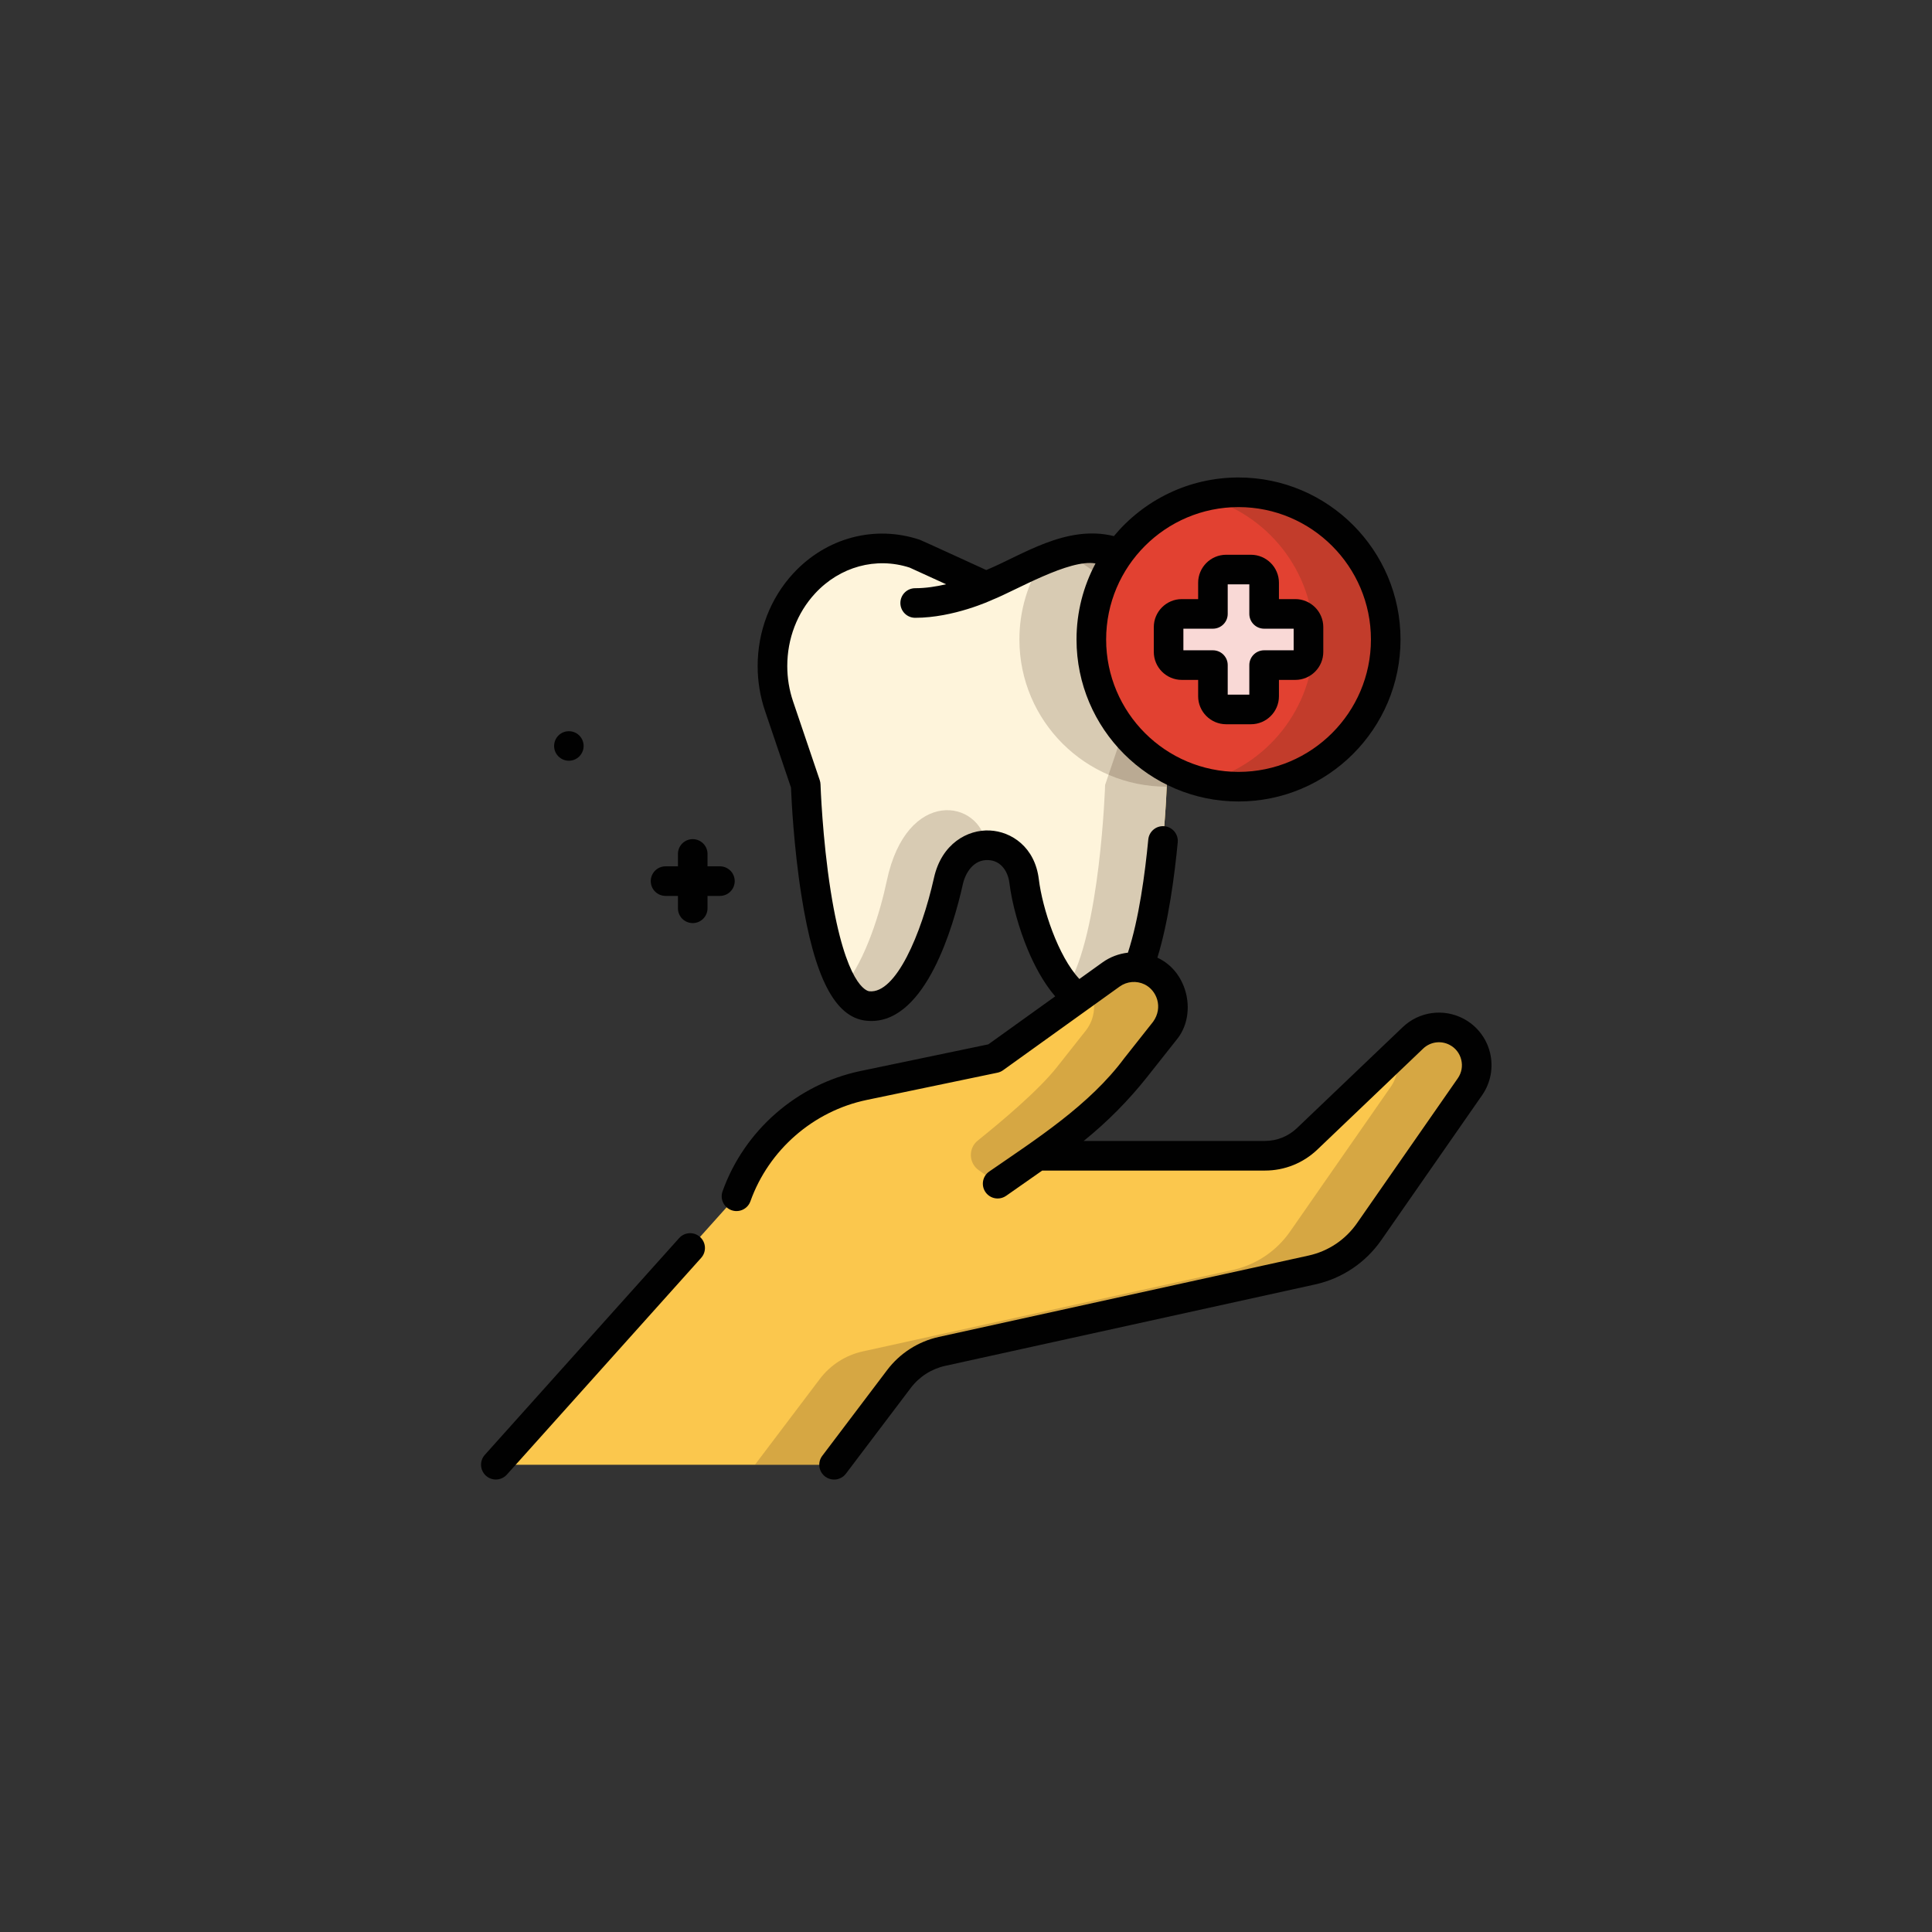 <?xml version="1.0" encoding="UTF-8"?>
<svg xmlns="http://www.w3.org/2000/svg" viewBox="0 0 1080 1080">
  <rect x="0" y="0" width="1080" height="1080" fill="#333333" stroke="none"/>
  <defs>
    <style>
      .cls-1, .cls-2, .cls-3 {
        fill: #432918;
      }

      .cls-1, .cls-3, .cls-4 {
        opacity: .2;
      }

      .cls-5 {
        fill: #010101;
      }

      .cls-6, .cls-7 {
        fill: #fff;
      }

      .cls-6, .cls-8 {
        opacity: .8;
      }

      .cls-9 {
        isolation: isolate;
      }

      .cls-3 {
        mix-blend-mode: multiply;
      }

      .cls-10 {
        fill: #e24131;
      }

      .cls-11 {
        fill: #fbc74d;
      }
    </style>
  </defs>
  <g class="cls-9">
    <g id="Layer_1" data-name="Layer 1">
      <g>
        <g>
          <path class="cls-11" d="M667.17,394.73l-14.92,44.03s-.01.34-.04,1c-.45,11.58-5.46,119.46-34.6,122.58-24.81,2.65-42.11-45.19-45.13-69.87-3.13-25.67-36.13-27.6-42.3,0-5.42,24.21-20.32,72.52-45.13,69.87-30.79-3.3-34.64-123.59-34.64-123.59l-14.92-44.03c-2.47-7.3-3.67-14.87-3.67-22.37,0-17,6.17-33.68,17.72-46.2,16.14-17.49,40.05-23.89,61.98-16.58l39.82,18.19,31.28-14.29,8.54-3.91c6-2,12.15-2.97,18.25-2.97,16.18,0,32.01,6.85,43.73,19.55,16.65,18.05,22.12,44.74,14.04,68.58h0Z"/>
          <g class="cls-8">
            <path class="cls-7" d="M667.17,394.73l-14.92,44.03s-.01.34-.04,1c-.45,11.58-5.46,119.46-34.6,122.58-24.81,2.65-42.11-45.19-45.13-69.87-3.13-25.67-36.13-27.6-42.3,0-5.42,24.21-20.32,72.52-45.13,69.87-30.79-3.3-34.64-123.59-34.64-123.59l-14.92-44.03c-2.47-7.3-3.67-14.87-3.67-22.37,0-17,6.17-33.68,17.72-46.2,16.14-17.49,40.05-23.89,61.98-16.58l39.82,18.19,31.28-14.29,8.54-3.91c6-2,12.15-2.97,18.25-2.97,16.18,0,32.01,6.85,43.73,19.55,16.65,18.05,22.12,44.74,14.04,68.58h0Z"/>
          </g>
          <path class="cls-1" d="M667.17,394.73l-14.92,44.03s-.01.34-.04,1h-.07c-45.44,0-82.29-36.84-82.29-82.28,0-16.2,4.68-31.29,12.75-44.01l8.54-3.91c6-2,12.15-2.97,18.25-2.97,16.18,0,32.01,6.85,43.73,19.55,16.65,18.05,22.12,44.74,14.04,68.58h0Z"/>
          <g>
            <path class="cls-1" d="M653.13,326.16c-15.89-17.22-39.31-23.68-60.96-16.91,9.85,3.08,19,8.8,26.48,16.91,16.65,18.05,22.12,44.73,14.04,68.58l-14.92,44.03s-2.67,83.33-21.32,113.17c6.15,6.99,13.28,11.25,21.16,10.41,30.79-3.29,34.63-123.58,34.63-123.58l14.92-44.03c8.08-23.84,2.61-50.53-14.04-68.58h0Z"/>
            <path class="cls-1" d="M551.33,472.51c-3.14-25.68-44.54-32.74-55.63,19.97-3.46,16.47-11.58,43.96-24.19,59.12,3.8,6.21,8.27,10.19,13.53,10.75,24.81,2.65,39.72-45.66,45.13-69.87,2.96-13.25,12.1-19.68,21.16-19.96,0,0,0,0,0-.01Z"/>
          </g>
          <path class="cls-11" d="M277.17,818.79l134.54-150.08c11.29-31.62,38.23-55.08,71.1-61.94l73.1-15.24,65.16-46.77c6.55-4.71,15.16-5.44,22.42-1.91,12.63,6.14,16.34,22.38,7.63,33.39l-16.15,20.42c-15.39,19.47-33.99,36.18-54.99,49.42h127.11c8.8,0,17.25-3.39,23.62-9.46l59.12-56.43c6.55-6.26,16.37-7.63,24.39-3.41,11.22,5.91,14.73,20.31,7.49,30.71l-56.34,80.98c-7.61,10.94-19.07,18.6-32.08,21.47l-206.7,45.49c-9.6,2.11-18.13,7.58-24.06,15.42l-36.27,47.95h-189.09,0Z"/>
          <g class="cls-4">
            <path class="cls-2" d="M606.88,576.22l-16.15,20.42c-10.26,12.98-31.27,30.61-44.14,40.92-5.37,4.31-5.13,12.56.49,16.55l10.61,7.55,22.29-15.6c21-13.24,39.59-29.95,54.99-49.42l16.15-20.42c8.71-11.01,5-27.25-7.63-33.39-7.26-3.53-15.86-2.79-22.42,1.91l-11.62,8.34c3.46,7.24,2.9,16.22-2.57,23.14Z"/>
            <path class="cls-2" d="M814.22,576.77c-8.02-4.22-17.84-2.85-24.39,3.41l-9.51,9.08c1.82,5.94,1.03,12.66-2.85,18.23l-56.34,80.98c-7.61,10.94-19.07,18.6-32.08,21.47l-206.7,45.49c-9.6,2.11-18.13,7.58-24.06,15.42l-36.27,47.95h44.24l36.27-47.95c5.93-7.84,14.46-13.31,24.06-15.42l206.7-45.49c13.01-2.86,24.47-10.53,32.08-21.47l56.34-80.98c7.24-10.41,3.73-24.81-7.49-30.71h0Z"/>
          </g>
          <circle class="cls-10" cx="692.35" cy="357.48" r="82.29"/>
          <path class="cls-3" d="M692.35,275.2c-6.94,0-13.67.87-20.1,2.48,35.73,8.97,62.18,41.29,62.18,79.8s-26.46,70.83-62.18,79.8c6.43,1.62,13.17,2.48,20.1,2.48,45.45,0,82.29-36.84,82.29-82.29s-36.84-82.29-82.29-82.29h0Z"/>
          <path class="cls-6" d="M724.06,343.17h-17.4v-17.4c0-4.08-3.31-7.39-7.39-7.39h-13.85c-4.08,0-7.39,3.31-7.39,7.39v17.4h-17.4c-4.08,0-7.39,3.31-7.39,7.39v13.85c0,4.08,3.31,7.39,7.39,7.39h17.4v17.4c0,4.08,3.31,7.39,7.39,7.39h13.85c4.08,0,7.39-3.31,7.39-7.39v-17.4h17.4c4.08,0,7.39-3.31,7.39-7.39v-13.85c0-4.08-3.31-7.39-7.39-7.39Z"/>
        </g>
        <g>
          <path class="cls-5" d="M832.93,588.47c-1.99-8.18-7.41-15.11-14.85-19.03-11.18-5.88-24.82-3.98-33.96,4.75l-59.12,56.43c-4.85,4.62-11.2,7.17-17.9,7.17h-101.31c13.17-10.61,25.11-22.66,35.67-36.01l16.15-20.42c11.58-13.76,6.86-38-10.62-46.02,6.15-19.93,9.55-45.43,11.37-64.46.43-4.55-2.9-8.59-7.45-9.02-4.55-.44-8.59,2.9-9.02,7.45-1.81,18.97-5.23,44.54-11.38,63.24-5.05.57-9.97,2.4-14.25,5.47l-12.88,9.24c-11.92-12.77-20.65-39.31-22.68-55.79-2.19-17.98-15.32-26.63-27.35-27.22-12.44-.63-26.97,7.32-31.24,26.42-7.09,31.66-21.38,65.02-36.18,63.45-1.32-.14-13.16-2.92-21.56-55.96-4.69-29.63-5.69-59.37-5.7-59.66-.03-.81-.17-1.62-.43-2.39l-14.91-44.03c-2.15-6.35-3.24-12.98-3.24-19.72,0-15.32,5.51-29.74,15.52-40.59,13.87-15.03,34.1-20.56,52.88-14.48l20.38,9.31c-5.36,1.26-11.35,2.21-17.28,2.21-4.57,0-8.27,3.7-8.27,8.27s3.7,8.27,8.27,8.27c21.46,0,42.37-9.69,43.25-10.11,12.81-5.07,42.96-22.94,57.56-20.27-6.77,12.68-10.62,27.15-10.62,42.5,0,49.93,40.62,90.56,90.56,90.56s90.56-40.62,90.56-90.56-40.62-90.56-90.56-90.56c-27.99,0-53.04,12.77-69.67,32.77-26.76-6.61-51.45,10.79-71.35,18.97-1.08-.44-35.92-16.51-37.2-16.94-25.15-8.37-52.23-1.16-70.68,18.82-12.84,13.92-19.91,32.32-19.91,51.82,0,8.55,1.38,16.97,4.11,25.03l14.53,42.89c.24,6.08,1.48,32.83,5.83,60.34,7.24,45.87,18.73,68.1,36.16,69.97.98.1,1.95.16,2.9.16,30.68,0,45.95-53.07,51.18-76.45,1.45-6.48,6.04-13.93,14.27-13.5,7.56.37,11.05,7.07,11.74,12.71,1.4,11.38,5.27,25.42,10.36,37.57,3.34,7.96,8.41,17.96,15.25,25.9l-37.37,26.82-71.38,14.89c-35.44,7.39-65.02,33.16-77.2,67.26-1.54,4.3.7,9.04,5.01,10.57,4.3,1.54,9.04-.7,10.57-5.01,10.25-28.7,35.16-50.4,64.99-56.62l73.1-15.24c1.13-.24,2.2-.7,3.14-1.38l65.16-46.77c4.09-2.94,9.45-3.39,13.98-1.19,6.84,3.38,10.42,12.85,4.76,20.82l-16.15,20.42c-19.46,26.24-49.23,45.22-75.53,63.37-3.74,2.62-4.65,7.78-2.03,11.52,1.61,2.3,4.18,3.53,6.79,3.53,1.64,0,3.29-.49,4.74-1.5l20.15-14.11h124.5c10.98,0,21.39-4.17,29.33-11.75l59.12-56.43c3.99-3.81,9.94-4.64,14.82-2.07,3.3,1.74,5.6,4.69,6.48,8.31.88,3.62.2,7.3-1.93,10.36l-56.34,80.98c-6.44,9.26-16.05,15.69-27.07,18.11l-206.7,45.49c-11.51,2.53-21.77,9.11-28.88,18.51l-36.27,47.95c-2.76,3.65-2.04,8.83,1.61,11.59,1.49,1.13,3.25,1.68,4.99,1.68,2.5,0,4.98-1.13,6.61-3.28l36.27-47.95c4.74-6.26,11.57-10.64,19.24-12.33l206.7-45.49c15.09-3.32,28.27-12.14,37.09-24.82l56.34-80.98c4.81-6.91,6.42-15.56,4.43-23.73h0ZM692.35,283.47c40.81,0,74.01,33.2,74.01,74.01s-33.2,74.01-74.01,74.01-74.01-33.2-74.01-74.01,33.2-74.01,74.01-74.01Z"/>
          <path class="cls-5" d="M391.31,691.47c-3.4-3.05-8.63-2.76-11.68.64l-108.61,121.16c-3.05,3.4-2.76,8.63.64,11.68,1.58,1.42,3.55,2.11,5.52,2.11,2.27,0,4.53-.93,6.17-2.75l108.61-121.16c3.05-3.4,2.76-8.63-.64-11.68h0Z"/>
          <path class="cls-5" d="M660.64,380.07h9.13v9.13c0,8.64,7.03,15.66,15.66,15.66h13.85c8.64,0,15.66-7.03,15.66-15.66v-9.13h9.13c8.64,0,15.66-7.03,15.66-15.66v-13.85c0-8.64-7.03-15.66-15.66-15.66h-9.13v-9.13c0-8.64-7.03-15.66-15.66-15.66h-13.85c-8.64,0-15.66,7.03-15.66,15.66v9.13h-9.13c-8.64,0-15.66,7.03-15.66,15.66v13.85c0,8.64,7.03,15.66,15.66,15.66ZM661.52,351.44h16.51c4.57,0,8.27-3.7,8.27-8.27v-16.51h12.08v16.51c0,4.57,3.7,8.27,8.27,8.27h16.51v12.08h-16.51c-4.57,0-8.27,3.7-8.27,8.27v16.51h-12.08v-16.51c0-4.57-3.7-8.27-8.27-8.27h-16.51v-12.08Z"/>
          <path class="cls-5" d="M410.71,492.55c0-4.57-3.7-8.27-8.27-8.27h-6.93v-6.92c0-4.57-3.7-8.27-8.27-8.27s-8.27,3.7-8.27,8.27v6.92h-6.92c-4.57,0-8.27,3.7-8.27,8.27s3.7,8.27,8.27,8.27h6.92v6.92c0,4.57,3.7,8.27,8.27,8.27s8.27-3.7,8.27-8.27v-6.92h6.93c4.57,0,8.27-3.7,8.27-8.27Z"/>
          <path class="cls-5" d="M318,425.25c4.56,0,8.25-3.69,8.25-8.25s-3.69-8.25-8.25-8.25-8.25,3.69-8.25,8.25,3.69,8.25,8.25,8.25Z"/>
        </g>
      </g>
    </g>
  </g>
</svg>